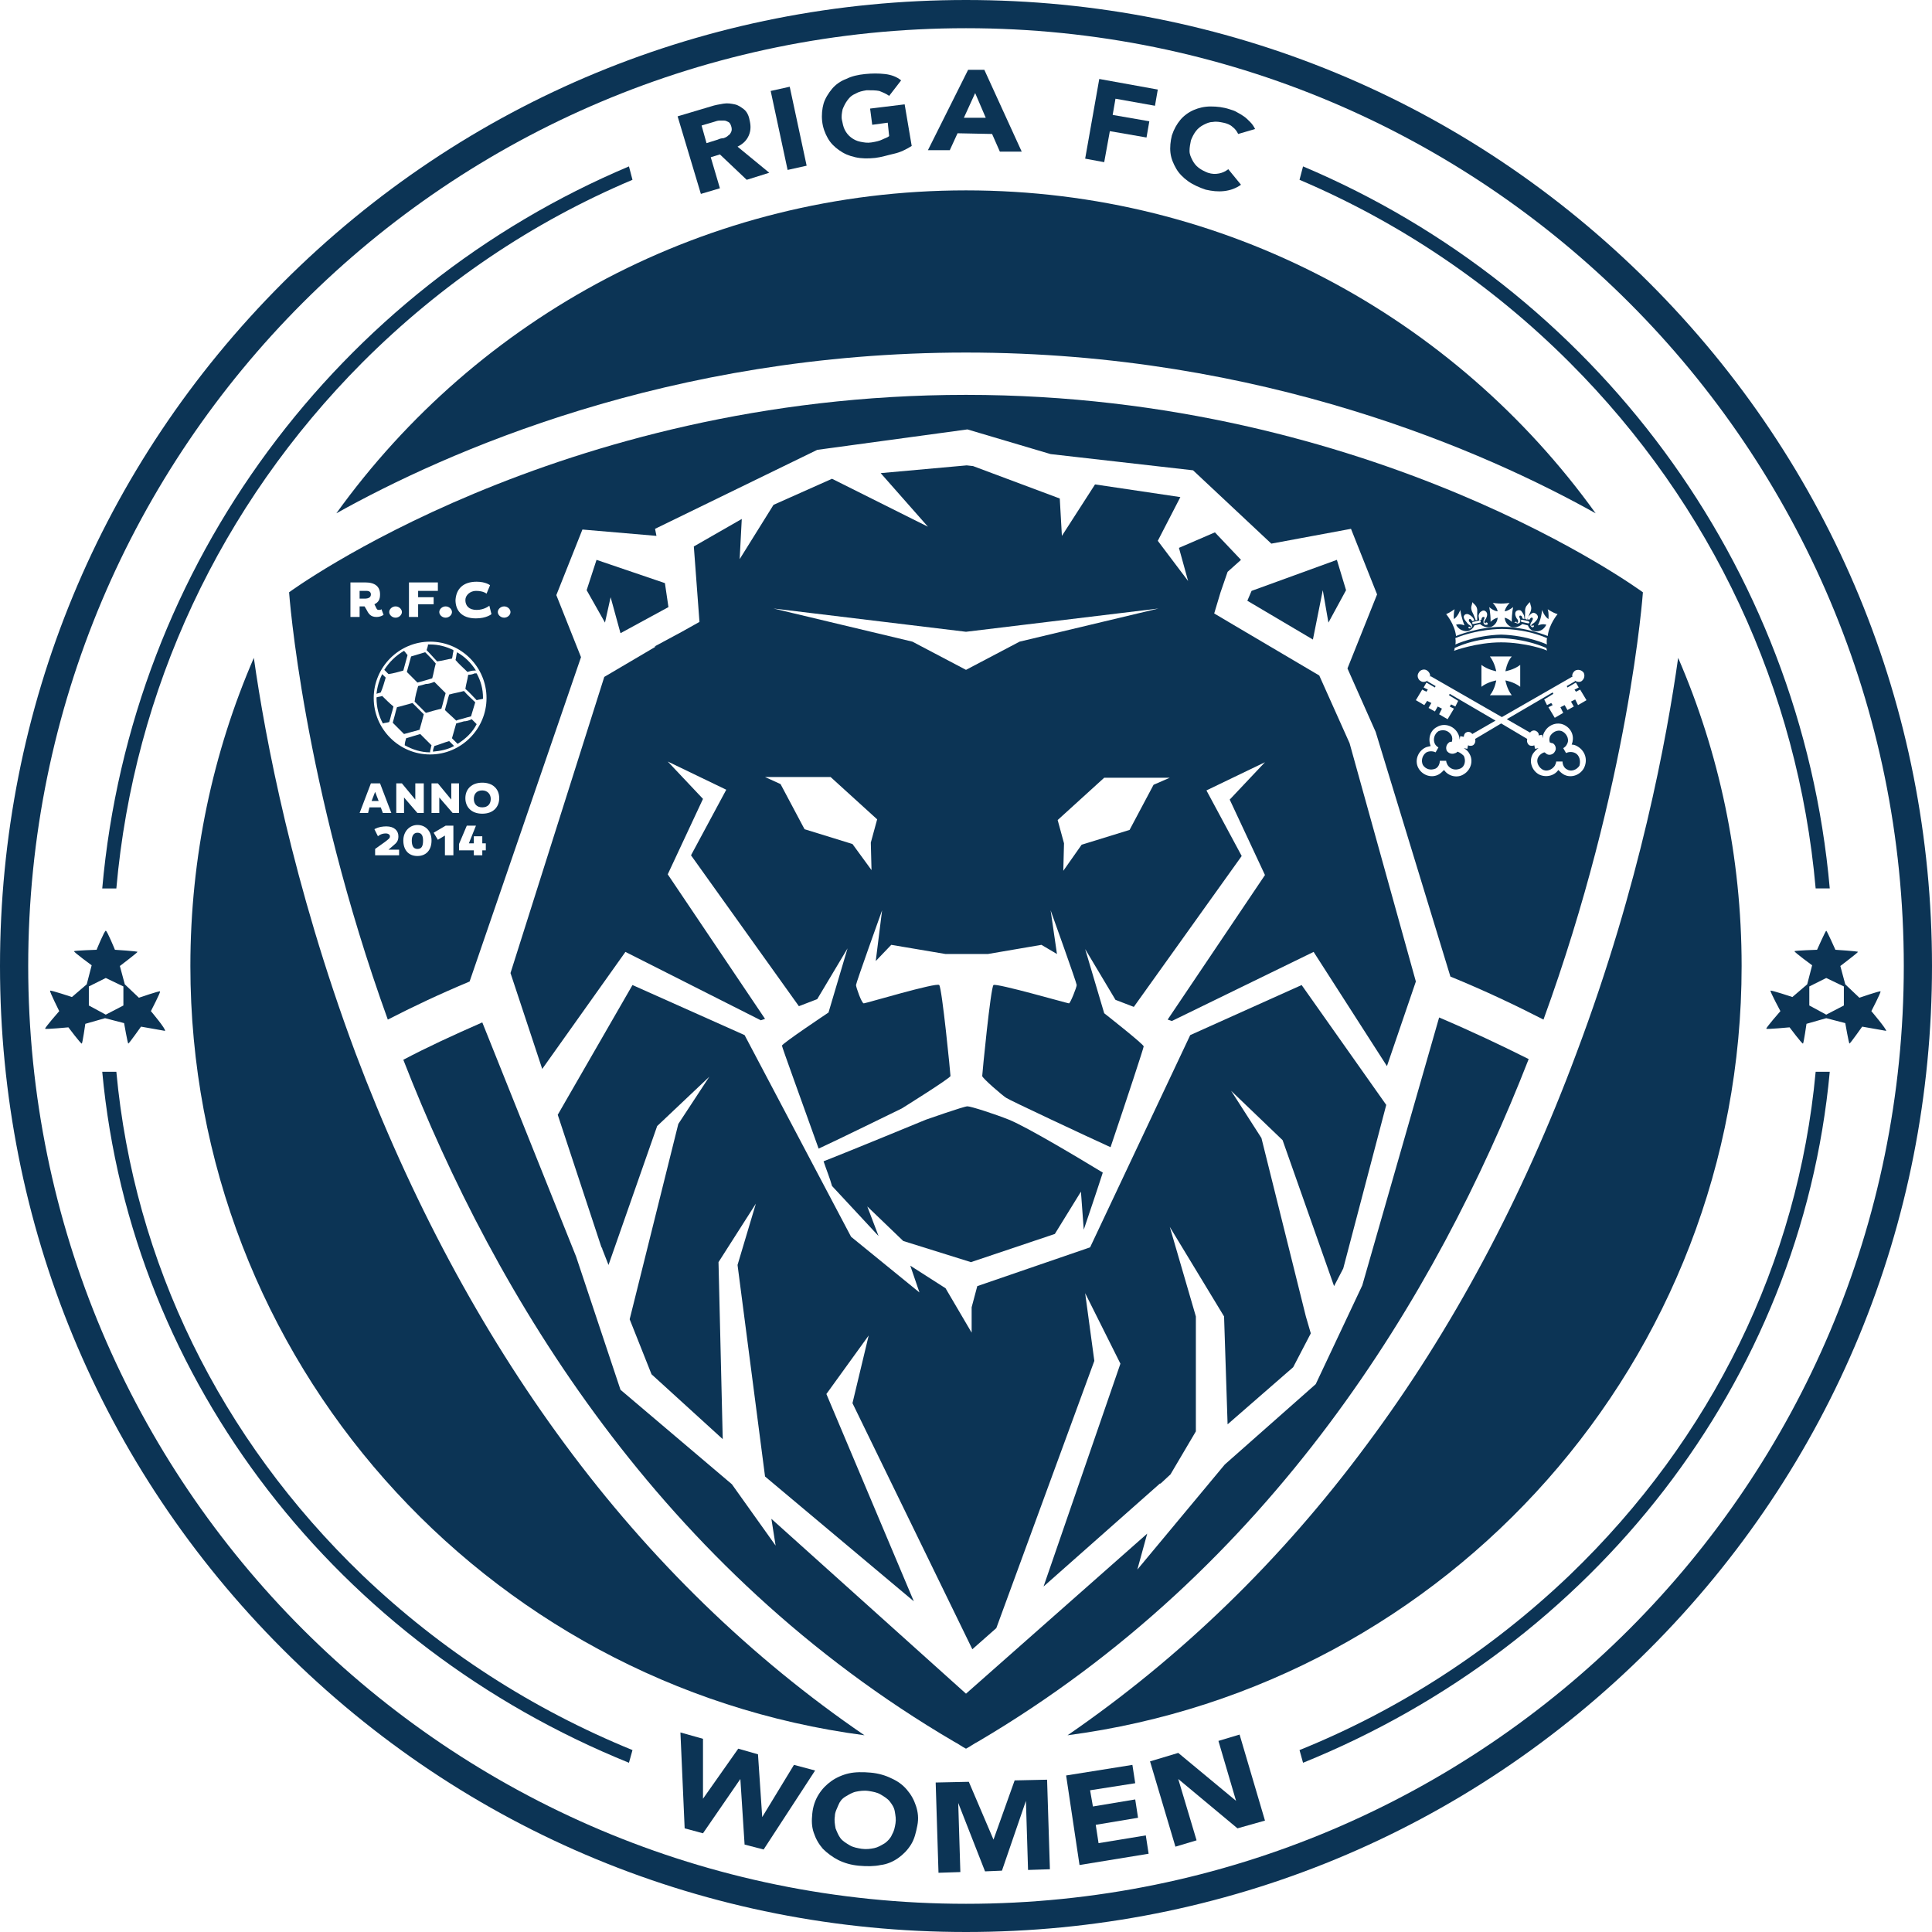 <?xml version="1.0" encoding="utf-8"?>
<!-- Generator: Adobe Illustrator 27.6.1, SVG Export Plug-In . SVG Version: 6.00 Build 0)  -->
<svg version="1.1" id="Layer_2_00000031172158087430668010000005334609873527629986_"
	 xmlns="http://www.w3.org/2000/svg" xmlns:xlink="http://www.w3.org/1999/xlink" x="0px" y="0px" viewBox="0 0 274 274"
	 style="enable-background:new 0 0 274 274;" xml:space="preserve">
<style type="text/css">
	.st0{fill:#0C3455;}
</style>
<g id="Layer_1-2">
	<g>
		<g>
			<path class="st0" d="M137,4c73.5,0,133,59.5,133,133s-59.5,133-133,133S4,210.5,4,137S63.5,4,137,4 M137,0
				c-36.6,0-71,14.2-96.9,40.1C14.2,66,0,100.4,0,137s14.2,71,40.1,96.9C66,259.8,100.4,274,137,274s71-14.2,96.9-40.1
				S274,173.6,274,137s-14.2-71-40.1-96.9S173.6,0,137,0L137,0z"/>
			<path class="st0" d="M265.4,143.4c0,0,1.4-2.7,1.3-2.8c-0.1-0.1-3,0.9-3,0.9l-2-1.9L261,137c0,0,2.5-1.9,2.5-2
				c0-0.1-3.2-0.3-3.2-0.3s-1.2-2.7-1.3-2.7s-1.3,2.7-1.3,2.7s-3.1,0.1-3.2,0.2c-0.1,0.1,2.5,2,2.5,2l-0.7,2.7l-2.1,1.8
				c0,0-3-1-3.1-0.9c-0.1,0.1,1.4,2.9,1.4,2.9s-2.1,2.4-2,2.5c0.1,0.1,3.3-0.2,3.3-0.2s1.8,2.4,1.9,2.3c0.1,0,0.5-2.8,0.5-2.8
				l2.8-0.8l2.7,0.7c0,0,0.5,2.9,0.6,2.9c0.1,0,1.8-2.4,1.8-2.4s3.4,0.6,3.4,0.6C267.6,146,265.4,143.4,265.4,143.4L265.4,143.4z
				 M261.5,142.6l-2.5,1.3l-2.4-1.3v-2.7l2.4-1.2l2.5,1.2V142.6z"/>
			<path class="st0" d="M21.4,143.4c0,0,1.4-2.7,1.3-2.8c-0.1-0.1-3,0.9-3,0.9l-2-1.9L17,137c0,0,2.5-1.9,2.5-2
				c0-0.1-3.2-0.3-3.2-0.3S15.2,132,15,132s-1.3,2.7-1.3,2.7s-3.1,0.1-3.2,0.2c-0.1,0.1,2.5,2,2.5,2l-0.7,2.7l-2.1,1.8
				c0,0-3-1-3.1-0.9c-0.1,0.1,1.3,2.9,1.3,2.9s-2.1,2.4-2,2.5c0.1,0.1,3.3-0.2,3.3-0.2s1.8,2.4,1.9,2.3c0.1,0,0.5-2.8,0.5-2.8
				l2.8-0.8l2.7,0.7c0,0,0.5,2.9,0.6,2.9c0.1,0,1.8-2.4,1.8-2.4s3.4,0.6,3.4,0.6C23.6,146,21.4,143.4,21.4,143.4L21.4,143.4z
				 M17.5,142.6l-2.5,1.3l-2.4-1.3v-2.7l2.4-1.2l2.5,1.2V142.6z"/>
			<path class="st0" d="M80.1,204.8c-11.9-16.1-21.9-34.8-29.7-55.5c-8.9-23.9-12.8-44.7-14.4-56c-5.8,13.4-9,28.2-9,43.7
				c0,55.9,41.7,102,95.6,109.1C106.5,235.1,92.2,221.2,80.1,204.8L80.1,204.8z"/>
			<path class="st0" d="M226.3,72.8C206.3,45,173.8,27,137,27s-69.3,18-89.3,45.8C63.1,64.2,94.8,50,137,50S210.9,64.2,226.3,72.8
				L226.3,72.8z"/>
			<path class="st0" d="M216.8,150.2c-3.8-1.9-8-3.9-12.7-5.9l-10.9,38l-6.6,14l-12.9,11.4l-12.4,14.9l1.4-5.1l-25.7,22.7
				l-27.6-24.8l0.6,3.8l-6.2-8.7l-15.8-13.4l-6.3-18.9L68.4,145c-4.1,1.8-7.8,3.5-11.2,5.3c13.1,33.6,36.5,72.3,78.1,96.7
				c0.6,0.3,1.1,0.7,1.7,1c0.6-0.3,1.1-0.7,1.7-1C180.3,222.5,203.7,183.8,216.8,150.2L216.8,150.2z"/>
			<polygon class="st0" points="190.5,179.9 196.6,156.7 184.6,139.7 168.8,146.8 154.6,176.9 138.6,182.4 137.8,185.4 137.8,189 
				134.1,182.7 129.1,179.5 130.4,183.3 120.7,175.4 105.6,146.8 89.7,139.7 79.1,158.1 85.3,176.9 85.4,177 85.4,177.1 86.3,179.4 
				93.2,159.7 100.6,152.7 96.2,159.4 89.9,184.7 89.3,187.1 92.4,194.9 102.5,204.1 101.9,179 107.2,170.7 104.6,179.4 
				108.5,209.4 129.6,227.1 117.2,197.7 123.2,189.4 120.9,199 137.9,233.9 141.3,230.9 155.2,193 153.9,183.4 158.9,193.4 148,225 
				164.5,210.4 164.6,210.4 164.6,210.4 166,209.1 169.6,203 169.6,186.7 165.9,174 173.6,186.7 174.1,202 183.4,193.9 185.9,189.1 
				185.2,186.7 178.9,161.4 174.6,154.7 181.9,161.7 189.2,182.4 189.2,182.4 			"/>
			<path class="st0" d="M137.7,179l11.9-4l3.7-6l0.4,5.4c0.7-2.1,1.7-5,2.7-8.1c-2.8-1.7-10.6-6.4-13.3-7.5c-2-0.8-5.4-1.9-5.9-1.9
				l0,0c-0.5,0-5.9,1.9-5.9,1.9s-11.4,4.7-14.5,5.9c0.4,1.2,0.9,2.4,1.2,3.5l6.6,7.1l-1.6-4.2l5.1,4.9L137.7,179L137.7,179z"/>
			<polygon class="st0" points="188.4,88.3 190.9,83.7 189.6,79.4 177.5,83.8 176.9,85.2 186.2,90.7 187.6,83.7 			"/>
			<path class="st0" d="M200.8,139.2l-9.4-33.8l-4.3-9.6l-12.2-7.2l-2.7-1.6l0.9-3l1-2.9l1.9-1.7l-3.7-3.9l-5.1,2.2l1.3,4.7
				l-4.3-5.7l3.2-6.2l-12.1-1.8l-4.7,7.3l-0.3-5.3L138,66.1l-0.9-0.1l-12.2,1.1l6.7,7.6L118,67.9l-8.3,3.7l-4.8,7.7l0.3-5.7
				l-6.8,3.9l0.8,10.7l-2.5,1.4l-3.9,2.1H93L85.7,96l-13.3,42l4.5,13.6L88.7,135l19.2,9.7l0.6-0.2L94.7,124l5-10.7l-5-5.3l8.3,4
				l-5,9.3l15.3,21.4l2.6-1l4.3-7.2l-2.7,9.1c0,0-6.6,4.4-6.6,4.7c0,0.2,2.7,7.6,5.2,14.6c2-0.9,11.8-5.7,11.8-5.7s6.9-4.3,6.9-4.6
				s-1.2-12.5-1.6-12.9s-10.4,2.6-10.7,2.6s-1.1-2.3-1.1-2.6s3.7-10.6,3.7-10.6l-0.9,7.2l2.2-2.3l7.7,1.3h6l7.6-1.3l2.2,1.3
				l-0.9-6.2c0,0,3.7,10.3,3.7,10.6s-0.9,2.6-1.1,2.6s-10.3-2.9-10.7-2.6s-1.6,12.6-1.6,12.9s2.9,2.8,3.4,3.1
				c0.4,0.3,11.5,5.5,14.8,7c2.4-7.1,4.7-14.1,4.7-14.3c0-0.3-5.6-4.7-5.6-4.7l-2.7-9.1l4.3,7.2l2.6,1l15.3-21.4l-5-9.3l8.3-4
				l-5,5.3l5,10.7l-13.8,20.5l0.6,0.2l20.1-9.8l10.4,16.2L200.8,139.2L200.8,139.2z M123.6,123.4l-2.7-3.7l-6.8-2.1l-3.4-6.4l-2.2-1
				h9.3l6.6,6l-0.9,3.3L123.6,123.4L123.6,123.4z M144.6,91l-7.6,4l0,0h0l0,0l0,0l-7.6-4l-19.7-4.7l27.3,3.3l27.3-3.3L144.6,91
				L144.6,91z M163.6,111.3l-3.4,6.4l-6.8,2.1l-2.6,3.7l0.1-3.9l-0.9-3.3l6.6-6h9.3L163.6,111.3L163.6,111.3z"/>
			<path class="st0" d="M238,93.3c-1.6,11.3-5.4,32.1-14.4,56c-7.7,20.7-17.7,39.4-29.7,55.5c-12.2,16.5-26.5,30.3-42.5,41.3
				C205.4,239,247,192.9,247,137C247,121.5,243.8,106.7,238,93.3z"/>
			<polygon class="st0" points="86.6,84.7 88,89.8 94.8,86.1 94.3,82.7 84.6,79.4 83.2,83.7 85.8,88.3 			"/>
			<g>
				<path class="st0" d="M52.6,84.3c0-0.3-0.2-0.5-0.6-0.5H51v1.1h0.7C52.3,84.9,52.6,84.7,52.6,84.3z"/>
				<polygon class="st0" points="52.7,113.6 53.7,113.6 53.2,112.3 				"/>
				<path class="st0" d="M68.4,112.1c-0.8,0-1.2,0.5-1.2,1.2s0.4,1.2,1.2,1.2s1.2-0.5,1.2-1.2S69.1,112.1,68.4,112.1z"/>
				<path class="st0" d="M59.2,118.1c-0.5,0-0.8,0.4-0.8,1.1s0.2,1.2,0.8,1.2s0.8-0.4,0.8-1.2S59.7,118.1,59.2,118.1z"/>
				<path class="st0" d="M67.3,95.1c0.1,0,0.1,0,0.2,0c-0.7-1.1-1.6-2-2.7-2.6c0,0.1,0,0.1,0,0.1c-0.1,0.3-0.1,0.7-0.2,1
					c0.5,0.6,1.1,1.1,1.7,1.7C66.6,95.2,66.9,95.1,67.3,95.1L67.3,95.1z"/>
				<path class="st0" d="M64.1,93.4c0.1-0.3,0.1-0.7,0.2-1c0-0.1,0-0.1,0-0.2c-1-0.5-2.1-0.8-3.3-0.8c-0.1,0-0.2,0-0.3,0
					c0,0.2-0.1,0.5-0.2,0.8c0.5,0.5,1,1.1,1.5,1.6C62.8,93.7,63.4,93.5,64.1,93.4L64.1,93.4z"/>
				<path class="st0" d="M66.4,95.7c-0.1,0.7-0.3,1.3-0.4,2c0.6,0.5,1.1,1.1,1.6,1.6c0.3-0.1,0.6-0.1,0.9-0.2c0,0,0,0,0-0.1
					c0-1.3-0.3-2.4-0.9-3.5c-0.1,0-0.2,0-0.3,0C67.1,95.6,66.8,95.7,66.4,95.7z"/>
				<path class="st0" d="M54.2,98.7c-0.2,0.1-0.5,0.1-0.8,0.2c0,0,0,0.1,0,0.1c0,1.3,0.3,2.5,0.9,3.6c0.3-0.1,0.6-0.1,0.9-0.2
					c0.1-0.3,0.2-0.7,0.3-1.1c0.1-0.3,0.2-0.7,0.3-1.1C55.2,99.7,54.7,99.2,54.2,98.7L54.2,98.7z"/>
				<path class="st0" d="M59.2,96.8c0.4-0.1,0.7-0.2,1.1-0.3c0.3-0.1,0.7-0.2,1-0.3c0.2-0.7,0.3-1.4,0.5-2.1c-0.5-0.6-1-1.1-1.5-1.6
					c-0.7,0.2-1.3,0.4-2,0.6c-0.1,0.4-0.2,0.7-0.3,1.1c-0.1,0.4-0.2,0.7-0.3,1.1C58.2,95.8,58.7,96.3,59.2,96.8L59.2,96.8z"/>
				<path class="st0" d="M54.7,96.1c-0.2-0.2-0.3-0.3-0.5-0.5c-0.4,0.8-0.7,1.8-0.8,2.8c0.2-0.1,0.4-0.1,0.6-0.2
					C54.3,97.5,54.5,96.8,54.7,96.1L54.7,96.1z"/>
				<path class="st0" d="M58.4,103.8c0.4-0.1,0.7-0.2,1.1-0.3c0.2-0.7,0.4-1.4,0.6-2.2c-0.5-0.5-1.1-1.1-1.6-1.6
					c-0.7,0.2-1.4,0.4-2.2,0.6c-0.1,0.3-0.2,0.7-0.3,1.1s-0.2,0.7-0.3,1.1c0.5,0.5,1.1,1.1,1.6,1.6C57.7,104,58,103.9,58.4,103.8
					L58.4,103.8z"/>
				<path class="st0" d="M59.6,104.1c-0.3,0.1-0.7,0.2-1,0.3c-0.3,0.1-0.7,0.2-1,0.3c-0.1,0.3-0.2,0.7-0.2,1c1.1,0.6,2.3,1,3.6,1
					l0-0.2c0.1-0.3,0.1-0.5,0.2-0.8C60.6,105.1,60.1,104.6,59.6,104.1z"/>
				<path class="st0" d="M60.4,97c-0.3,0.1-0.7,0.2-1.1,0.3c-0.2,0.7-0.4,1.4-0.5,2.2c0.5,0.5,1.1,1.1,1.6,1.6
					c0.7-0.2,1.4-0.4,2.2-0.6c0.1-0.3,0.2-0.7,0.3-1.1s0.2-0.7,0.3-1.1c-0.5-0.5-1.1-1.1-1.6-1.6C61.1,96.9,60.8,97,60.4,97L60.4,97
					z"/>
				<path class="st0" d="M57.2,95.1c0.1-0.4,0.2-0.7,0.3-1.1s0.2-0.7,0.3-1.1c-0.2-0.2-0.3-0.4-0.5-0.6c-1.2,0.7-2.1,1.6-2.8,2.7
					c0.2,0.2,0.4,0.4,0.6,0.6C55.8,95.5,56.5,95.3,57.2,95.1z"/>
				<path class="st0" d="M61.6,105.8c-0.1,0.3-0.2,0.5-0.2,0.8c1.1-0.1,2.1-0.3,3-0.8c-0.2-0.2-0.4-0.4-0.7-0.7
					C63,105.3,62.3,105.6,61.6,105.8z"/>
				<path class="st0" d="M65.8,102.3c-0.4,0.1-0.7,0.2-1.1,0.3c-0.2,0.7-0.4,1.4-0.6,2.1c0.3,0.3,0.5,0.5,0.8,0.8
					c1.1-0.7,2.1-1.6,2.7-2.8c-0.2-0.2-0.5-0.5-0.7-0.7C66.5,102.2,66.1,102.3,65.8,102.3L65.8,102.3z"/>
				<path class="st0" d="M65.7,101.9c0.3-0.1,0.7-0.2,1.1-0.3c0.2-0.7,0.4-1.3,0.6-2c-0.5-0.5-1.1-1-1.6-1.6
					c-0.7,0.2-1.4,0.3-2.1,0.5c-0.1,0.3-0.2,0.7-0.3,1.1c-0.1,0.3-0.2,0.7-0.3,1.1c0.5,0.5,1.1,1,1.6,1.5
					C64.9,102.1,65.3,102,65.7,101.9L65.7,101.9z"/>
				<path class="st0" d="M206.7,106.6c-0.1,0.1-0.2,0.2-0.3,0.2c-0.4,0.2-0.9,0.1-1.2-0.3c-0.2-0.4-0.1-0.9,0.3-1.2
					c0.1-0.1,0.2-0.1,0.4-0.1c0.1-0.3,0.1-0.7-0.1-1c-0.4-0.6-1.1-0.8-1.8-0.5c-0.6,0.4-0.8,1.2-0.5,1.8c0.1,0.2,0.3,0.4,0.5,0.5v0
					l-0.4,0.7l0,0c-0.4-0.2-0.9-0.2-1.3,0c-0.6,0.4-0.8,1.2-0.5,1.8c0.4,0.6,1.1,0.8,1.8,0.5c0.4-0.2,0.6-0.7,0.6-1.1h0.9h0
					c0,0.2,0.1,0.4,0.2,0.6c0.4,0.6,1.1,0.8,1.8,0.5s0.8-1.2,0.5-1.8C207.3,106.9,207,106.7,206.7,106.6L206.7,106.6z"/>
				<path class="st0" d="M137,56c-58,0-96,28-96,28s1.9,27.1,14,60.6c3.5-1.8,7.3-3.6,11.6-5.4l15.8-46l-3.5-8.8l3.7-9.3l10.5,0.9
					L92.9,75l23-11.2l21.3-2.9l11.8,3.5l20.2,2.3l11.1,10.4l11.3-2.1l3.7,9.3l-4.2,10.5l4,9l10.6,34.7c4.9,2,9.3,4.1,13.2,6.1
					C231.1,111.1,233,84,233,84S195,56,137,56z M67.6,82.5c1.3,0,1.9,0.5,1.9,0.5l-0.5,1.2c0,0-0.4-0.4-1.5-0.4
					c-0.8,0-1.5,0.6-1.5,1.3c0,0.8,0.5,1.4,1.6,1.4s1.8-0.6,1.8-0.6l0.3,1.2c0,0-0.7,0.6-2.2,0.6c-2.1,0-2.9-1.2-2.9-2.6
					C64.7,83.5,65.7,82.5,67.6,82.5L67.6,82.5z M53,99c0-4.4,3.6-8,8-8s8,3.6,8,8s-3.6,8-8,8S53,103.4,53,99z M60.1,111.1v4.2h-0.9
					l-1.9-2.2v2.2h-1.1v-4.2H57l1.9,2.3v-2.3H60.1z M63.2,86c0.5,0,0.9,0.4,0.9,0.8s-0.4,0.8-0.9,0.8s-0.9-0.4-0.9-0.8
					S62.7,86,63.2,86z M58,82.6h4.1v1.2h-2.8v0.9h2.2v1h-2.2v1.8H58L58,82.6L58,82.6z M56.1,86c0.5,0,0.9,0.4,0.9,0.8
					s-0.4,0.8-0.9,0.8s-0.9-0.4-0.9-0.8S55.6,86,56.1,86z M49.7,82.6h2.1c1.4,0,2.1,0.6,2.1,1.7c0,0.7-0.2,1.1-0.8,1.4l0.3,0.6
					c0.1,0.2,0.2,0.2,0.4,0.2c0.2,0,0.3-0.1,0.3-0.1l0.3,0.8c0,0-0.4,0.3-1,0.3c-0.8,0-1.1-0.4-1.4-1L51.7,86H51v1.5h-1.3L49.7,82.6
					L49.7,82.6z M52.2,115.3h-1.2l1.6-4.2h1.3l1.6,4.2h-1.2l-0.3-0.8h-1.6L52.2,115.3L52.2,115.3z M56.5,121.3h-3.3v-0.9l1.4-1
					c0.5-0.4,0.7-0.5,0.7-0.8c0-0.2-0.2-0.4-0.6-0.4c-0.7,0-1.1,0.4-1.1,0.4l-0.5-1c0,0,0.6-0.4,1.7-0.4s1.7,0.6,1.7,1.4
					c0,0.6-0.2,0.9-0.7,1.3l-0.7,0.6h1.5V121.3L56.5,121.3z M59.2,121.4c-1.3,0-2-0.9-2-2.2s0.9-2.2,2-2.2s2,0.8,2,2.2
					S60.4,121.4,59.2,121.4z M64.3,121.3h-1.2v-2.8l-1,0.6l-0.6-1l1.7-1h1.1C64.3,117.1,64.3,121.3,64.3,121.3z M65.1,115.3h-0.9
					l-1.9-2.2v2.2h-1.1v-4.2h0.9l1.9,2.3v-2.3h1.1C65.1,111.1,65.1,115.3,65.1,115.3z M68.9,120.6h-0.5v0.7h-1.2v-0.7h-2.1v-0.9
					l1.1-2.6h1.3l-1,2.5h0.7v-1h1.2v1h0.5V120.6z M68.4,115.4c-1.6,0-2.4-1-2.4-2.2c0-1.3,0.9-2.2,2.4-2.2s2.4,0.9,2.4,2.2
					C70.8,114.4,70,115.4,68.4,115.4z M71.5,87.6c-0.5,0-0.9-0.4-0.9-0.8S71,86,71.5,86s0.9,0.4,0.9,0.8S72,87.6,71.5,87.6z
					 M218.1,87.4c0.1,0.4-0.5,0.9-0.5,0.9c-0.3,0.2-0.4,0.3-0.4,0.3c-0.1,0.2,0.1,0.2,0.1,0.2c0.1-0.2,0.2-0.1,0.2-0.1
					c0.1,0.1,0,0.2,0,0.2c-0.2,0.2-0.4-0.1-0.4-0.1c-0.2-0.2,0.1-0.6,0.1-0.6c0.1-0.1,0.1-0.2,0.1-0.2c0.2-0.3,0-0.4,0-0.4
					c-0.2-0.1-0.4,0.3-0.4,0.3l-0.3-0.1c0.1-0.3,0.3-0.5,0.3-0.5c0.3-0.4,0.6-0.4,0.6-0.4C218,87,218.1,87.4,218.1,87.4L218.1,87.4z
					 M216.9,88.3c0,0.1-0.1,0.1-0.2,0.1l-0.9-0.2c-0.1,0-0.1-0.1-0.1-0.2c0-0.1,0.1-0.1,0.2-0.1l0.9,0.2
					C216.8,88.2,216.9,88.2,216.9,88.3z M216.3,86.8c0,0-0.1-0.6,0.3-1c0,0,0.2-0.3,0.4-0.4c0,0,0,0.2,0.1,0.5c0,0,0.2,0.4-0.1,1
					c0,0-0.2,0.4-0.4,1l-0.2-0.1C216.2,87.9,216.3,87.3,216.3,86.8L216.3,86.8z M214.9,88.2c0,0,0.2-0.1,0.2,0.1
					c0,0,0.2,0.1,0.2-0.2c0,0,0-0.2-0.2-0.4c0,0-0.4-0.6-0.1-1c0,0,0.3-0.3,0.7-0.1c0,0,0.2,0.2,0.4,0.6c0,0,0.1,0.2,0.1,0.6
					l-0.3-0.1c0,0,0-0.4-0.3-0.4c0,0-0.2,0-0.1,0.3c0,0,0.1,0.2,0.1,0.2c0,0,0.1,0.5-0.2,0.6c0,0-0.3,0.1-0.4-0.1
					C214.8,88.4,214.7,88.3,214.9,88.2L214.9,88.2z M209.7,87.3c0.1-0.5,0.4-0.6,0.4-0.6c0.4-0.3,0.7,0.1,0.7,0.1
					c0.3,0.4-0.1,1-0.1,1c-0.2,0.3-0.2,0.4-0.2,0.4c0,0.2,0.2,0.2,0.2,0.2c0-0.2,0.2-0.1,0.2-0.1c0.1,0.1,0.1,0.2,0.1,0.2
					c-0.1,0.2-0.4,0.1-0.4,0.1c-0.3-0.1-0.2-0.6-0.2-0.6c0-0.1,0.1-0.2,0.1-0.2c0.1-0.4-0.1-0.3-0.1-0.3c-0.3,0-0.3,0.4-0.3,0.4
					l-0.3,0.1C209.7,87.5,209.7,87.3,209.7,87.3L209.7,87.3z M210,88.1c0,0.1,0,0.2-0.1,0.2l-0.9,0.2c-0.1,0-0.2,0-0.2-0.1
					s0-0.2,0.1-0.2l0.9-0.2C209.9,88,210,88,210,88.1L210,88.1z M208.7,85.9c0.1-0.3,0.1-0.5,0.1-0.5c0.1,0.1,0.4,0.4,0.4,0.4
					c0.4,0.4,0.3,1,0.3,1c0,0.5,0,1.1,0,1.1l-0.2,0.1c-0.2-0.6-0.4-1-0.4-1C208.5,86.3,208.7,85.9,208.7,85.9L208.7,85.9z
					 M207.6,87.4c0,0,0.1-0.4,0.6-0.3c0,0,0.3,0.1,0.6,0.4c0,0,0.2,0.2,0.3,0.5l-0.3,0.1c0,0-0.2-0.4-0.4-0.3c0,0-0.2,0.1,0,0.4
					c0,0,0.1,0.1,0.2,0.2c0,0,0.3,0.4,0.1,0.6c0,0-0.2,0.2-0.4,0.1c0,0-0.1-0.1,0-0.2c0,0,0.1-0.1,0.2,0.1c0,0,0.2,0,0.1-0.2
					c0,0-0.1-0.1-0.4-0.3C208.1,88.3,207.5,87.8,207.6,87.4L207.6,87.4z M206.3,86.4c-0.2,0.7-0.1,1.4-0.1,1.4
					c0.6-0.4,0.9-1.3,0.9-1.3l0,0l0,0c0.2,1.3,0.6,2.2,0.6,2.2c-0.7-0.3-1.2-0.1-1.2-0.1c0.6,1.1,1.7,0.9,1.7,0.9
					c0.7-0.2,0.9-0.8,0.9-0.8l0.8-0.2c0.8,0.7,1.6,0.4,1.6,0.4c0.9-0.4,0.9-1.3,0.9-1.3c-0.7,0.2-1,0.6-1,0.6c0-1.3-0.2-2.1-0.2-2.1
					c0.7,0.6,1.2,0.6,1.2,0.6c-0.1-0.6-0.7-1.2-0.7-1.2c0.6,0.1,1.2,0.1,1.2,0.1l0,0c0,0,0.6,0,1.2-0.1c0,0-0.6,0.6-0.7,1.2
					c0,0,0.4,0,1.2-0.6c0,0-0.2,0.8-0.2,2.1c0,0-0.3-0.4-1-0.6c0,0,0,0.9,0.9,1.3c0,0,0.8,0.3,1.6-0.4l0.8,0.2c0,0,0.2,0.7,0.9,0.8
					c0,0,1.1,0.3,1.7-0.9c0,0-0.5-0.2-1.2,0.1c0,0,0.5-0.9,0.6-2.2l0,0l0,0l0,0c0,0,0.3,0.9,0.9,1.3c0,0,0.1-0.8-0.1-1.4
					c0,0,0.7,0.5,1.4,0.7c0,0-1.2,1.4-1.4,3.1c0,0-3.1-1.3-6.5-1.3l0,0c-3.4,0-6.5,1.3-6.5,1.3c-0.2-1.7-1.4-3.1-1.4-3.1
					C205.6,86.9,206.3,86.4,206.3,86.4L206.3,86.4z M214.4,98.6h-3.1c0.7-0.8,0.9-2.1,0.9-2.1s-1.2,0.2-2.1,0.9v-3.1
					c0.9,0.7,2.1,0.9,2.1,0.9s-0.2-1.2-0.9-2.1h3.1c-0.7,0.8-0.9,2.1-0.9,2.1s1.2-0.2,2.1-0.9v3.1c-0.9-0.7-2.1-0.9-2.1-0.9
					S213.7,97.7,214.4,98.6z M212.9,91.1c-3.5,0-6.7,1.2-6.7,1.2c0.1-0.1,0.1-0.4,0.1-0.4c3.2-1.5,6.5-1.4,6.5-1.4s3.3,0,6.5,1.4
					c0,0,0.1,0.3,0.1,0.4C219.5,92.2,216.3,91.1,212.9,91.1L212.9,91.1z M206.4,90.5c3.2-1.3,6.4-1.3,6.5-1.3c0,0,3.3-0.1,6.5,1.3
					c0,0-0.1,0.5,0,0.9c0,0-2.8-1.3-6.5-1.4c-3.7,0.1-6.5,1.4-6.5,1.4C206.5,91,206.4,90.5,206.4,90.5L206.4,90.5z M224.6,109
					c-0.6,1-1.9,1.4-2.9,0.8c-0.3-0.2-0.5-0.4-0.7-0.6c-0.6,0.9-1.9,1.1-2.8,0.6c-1-0.6-1.4-1.9-0.8-2.9c0.2-0.3,0.5-0.6,0.8-0.8
					l-0.5,0.1l-0.1-0.5c-0.2,0.1-0.5,0.1-0.7,0c-0.3-0.2-0.4-0.6-0.3-0.9l-3.7-2.2l-3.7,2.2c0.1,0.3,0,0.7-0.3,0.9
					c-0.2,0.1-0.5,0.1-0.7,0l-0.1,0.5l-0.5-0.1c0.3,0.2,0.6,0.4,0.8,0.8c0.6,1,0.2,2.3-0.8,2.9c-0.9,0.6-2.2,0.3-2.8-0.6
					c-0.2,0.2-0.4,0.4-0.7,0.6c-1,0.6-2.3,0.2-2.9-0.8c-0.6-1-0.2-2.3,0.8-2.9c0.3-0.2,0.6-0.2,0.9-0.3c-0.4-1-0.1-2.2,0.9-2.7
					c1-0.6,2.3-0.2,2.9,0.8c0.2,0.3,0.3,0.7,0.3,1l0.1-0.5l0.5,0.1c0-0.2,0.1-0.5,0.3-0.6c0.3-0.2,0.7-0.1,0.9,0.2l3.3-1.9l-6.5-3.8
					l-0.1,0.2l1.3,0.8l-0.4,0.8l-0.6-0.3l-0.2,0.3l0.6,0.3l-0.9,1.5l-1.2-0.7l0.4-0.8l-0.6-0.3l-0.4,0.7l-0.9-0.5l0.4-0.7l-0.6-0.3
					L202,100l-1.2-0.7l0.9-1.5l0.6,0.3l0.2-0.3l-0.6-0.3l0.4-0.7l1.2,0.7l0.1-0.2l-1.2-0.7l0.1-0.1c-0.3,0.2-0.7,0.3-1,0.1
					c-0.4-0.2-0.6-0.8-0.3-1.2c0.2-0.4,0.8-0.6,1.2-0.3c0.3,0.2,0.5,0.6,0.4,0.9l0.1-0.1l10.1,5.8l10.1-5.8L223,96
					c-0.1-0.3,0.1-0.7,0.4-0.9c0.4-0.2,0.9-0.1,1.2,0.3c0.2,0.4,0.1,0.9-0.3,1.2c-0.3,0.2-0.7,0.1-1-0.1l0.1,0.1l-1.2,0.7l0.1,0.2
					l1.2-0.7l0.4,0.7l-0.6,0.3l0.2,0.3l0.6-0.3l0.9,1.5l-1.2,0.7l-0.4-0.8l-0.6,0.3l0.4,0.7l-0.9,0.5l-0.4-0.7l-0.6,0.3l0.4,0.8
					l-1.2,0.7l-0.9-1.5l0.6-0.3l-0.2-0.3l-0.6,0.3l-0.4-0.8l1.3-0.8l-0.1-0.2l-6.5,3.8l3.3,1.9c0.2-0.3,0.6-0.4,0.9-0.2
					c0.2,0.1,0.4,0.4,0.3,0.6l0.5-0.1l0.1,0.5c0-0.4,0.1-0.7,0.3-1c0.6-1,1.9-1.4,2.9-0.8c1,0.6,1.3,1.7,0.9,2.7
					c0.3,0,0.6,0.1,0.9,0.3C224.9,106.6,225.2,107.9,224.6,109L224.6,109z"/>
				<path class="st0" d="M223.4,106.8c-0.4-0.2-0.9-0.2-1.3,0v0l-0.4-0.7l0,0c0.2-0.1,0.4-0.3,0.5-0.5c0.4-0.6,0.1-1.4-0.5-1.8
					c-0.6-0.4-1.4-0.1-1.8,0.5c-0.2,0.3-0.2,0.7-0.1,1c0.1,0,0.2,0.1,0.4,0.1c0.4,0.2,0.6,0.8,0.3,1.2c-0.2,0.4-0.8,0.6-1.2,0.3
					c-0.1-0.1-0.2-0.2-0.3-0.2c-0.3,0.1-0.6,0.3-0.8,0.6c-0.4,0.6-0.1,1.4,0.5,1.8c0.6,0.4,1.4,0.1,1.8-0.5c0.1-0.2,0.2-0.4,0.2-0.6
					h0.9h0c0,0.4,0.2,0.9,0.6,1.1c0.6,0.4,1.4,0.1,1.8-0.5C224.2,107.9,224,107.1,223.4,106.8L223.4,106.8z"/>
			</g>
			<path class="st0" d="M14.5,126h2C19,97.8,31.2,71.7,51.4,51.4c11.2-11.2,24.1-19.9,38.3-25.9l-0.5-1.9
				C48.2,40.9,18.6,79.8,14.5,126z"/>
			<path class="st0" d="M184.8,23.6l-0.5,1.9c14.1,6,27.1,14.7,38.3,25.9c20.2,20.2,32.4,46.4,34.9,74.6h2
				C255.4,79.8,225.8,40.9,184.8,23.6L184.8,23.6z"/>
			<path class="st0" d="M14.5,152h2c2.5,27,14.7,52,34.9,71.4c11.2,10.7,24.1,19,38.3,24.8l-0.5,1.8C48.2,233.4,18.6,196.2,14.5,152
				z"/>
			<path class="st0" d="M184.8,250l-0.5-1.8c14.1-5.7,27.1-14.1,38.3-24.8c20.2-19.4,32.4-44.4,34.9-71.4h2
				C255.4,196.2,225.8,233.4,184.8,250L184.8,250z"/>
		</g>
		<g>
			<path class="st0" d="M96.5,245.7l3.2,0.9l0,8.5h0l5-7.1l2.8,0.8l0.6,8.9h0l4.5-7.4l3,0.8l-7.3,11.2l-2.7-0.7l-0.6-9.3h0l-5.3,7.7
				l-2.6-0.7L96.5,245.7L96.5,245.7z"/>
			<path class="st0" d="M115.2,257.2c0.1-1,0.4-1.9,0.9-2.7s1.1-1.4,1.8-1.9s1.6-0.9,2.5-1.1c0.9-0.2,2-0.2,3.1-0.1s2.1,0.4,2.9,0.8
				c0.9,0.4,1.6,0.9,2.2,1.6s1,1.4,1.3,2.3c0.3,0.9,0.4,1.8,0.2,2.8s-0.4,1.9-0.9,2.7s-1.1,1.4-1.8,1.9s-1.6,0.9-2.5,1
				c-0.9,0.2-2,0.2-3.1,0.1s-2.1-0.4-2.9-0.8s-1.6-1-2.2-1.6c-0.6-0.7-1-1.4-1.3-2.3S115.1,258.2,115.2,257.2z M118.4,257.6
				c-0.1,0.6,0,1.1,0.1,1.7c0.2,0.5,0.4,1,0.7,1.4s0.8,0.7,1.3,1c0.5,0.3,1.1,0.4,1.7,0.5c0.7,0.1,1.3,0,1.8-0.1s1-0.4,1.5-0.7
				c0.4-0.3,0.8-0.7,1-1.2c0.3-0.5,0.4-1,0.5-1.6c0.1-0.6,0-1.1-0.1-1.7s-0.4-1-0.7-1.4s-0.8-0.7-1.3-1c-0.5-0.3-1.1-0.4-1.7-0.5
				c-0.7-0.1-1.3,0-1.8,0.1s-1,0.4-1.5,0.7s-0.8,0.7-1,1.2S118.4,257,118.4,257.6L118.4,257.6z"/>
			<path class="st0" d="M132.7,252.8l4.7-0.1l3.5,8.2h0l3-8.4l4.6-0.1l0.4,12.7l-3.1,0.1l-0.3-9.8h0l-3.4,9.9l-2.4,0.1l-3.8-9.7h0
				l0.3,9.8l-3.1,0.1L132.7,252.8L132.7,252.8z"/>
			<path class="st0" d="M151.2,251.8l9.4-1.5l0.4,2.6l-6.4,1l0.4,2.3l6-1l0.4,2.6l-6,1l0.4,2.6l6.7-1.1l0.4,2.6l-9.8,1.6
				L151.2,251.8L151.2,251.8z"/>
			<path class="st0" d="M163.1,249.8l4-1.2l8.2,6.8h0l-2.5-8.5l3-0.9l3.6,12.2l-3.9,1.1l-8.4-7h0l2.6,8.7l-3,0.9L163.1,249.8z"/>
		</g>
		<g>
			<path class="st0" d="M96.1,16.5l4.7-1.4c0.6-0.2,1.2-0.3,1.8-0.4c0.6-0.1,1.1,0,1.6,0.1s0.9,0.4,1.3,0.7s0.7,0.9,0.8,1.5
				c0.2,0.8,0.2,1.5-0.1,2.2s-0.8,1.2-1.6,1.6l4.5,3.7l-3.2,1l-3.8-3.6l-1.3,0.4l1.3,4.4l-2.7,0.8L96.1,16.5L96.1,16.5z M100.2,20.3
				l1.6-0.5c0.2-0.1,0.5-0.2,0.8-0.2c0.3-0.1,0.5-0.2,0.7-0.4c0.2-0.1,0.3-0.3,0.4-0.5c0.1-0.2,0.1-0.5,0-0.8
				c-0.1-0.3-0.2-0.5-0.4-0.6c-0.2-0.1-0.4-0.2-0.6-0.2c-0.2,0-0.5,0-0.7,0s-0.5,0.1-0.8,0.2l-1.7,0.5L100.2,20.3L100.2,20.3z"/>
			<path class="st0" d="M109.3,12.9l2.7-0.6l2.4,11.2l-2.7,0.6L109.3,12.9z"/>
			<path class="st0" d="M129.3,20.7c-0.8,0.5-1.6,0.9-2.5,1.1s-1.8,0.5-2.7,0.6c-1,0.1-1.9,0.1-2.8-0.1c-0.9-0.2-1.6-0.5-2.3-1
				c-0.7-0.5-1.2-1-1.6-1.7c-0.4-0.7-0.7-1.5-0.8-2.4s0-1.8,0.2-2.5s0.7-1.5,1.2-2.1c0.5-0.6,1.2-1.1,2-1.4c0.8-0.4,1.7-0.6,2.7-0.7
				c1-0.1,1.9-0.1,2.8,0c0.9,0.1,1.7,0.4,2.3,0.9l-1.7,2.2c-0.4-0.3-0.9-0.5-1.4-0.7c-0.5-0.1-1.1-0.1-1.8-0.1
				c-0.6,0.1-1.1,0.2-1.6,0.5c-0.5,0.2-0.8,0.5-1.1,0.9c-0.3,0.4-0.5,0.8-0.7,1.3c-0.1,0.5-0.2,1-0.1,1.5c0.1,0.5,0.2,1,0.4,1.4
				s0.5,0.8,0.9,1.1s0.8,0.5,1.3,0.6c0.5,0.1,1,0.2,1.6,0.1s1.1-0.2,1.5-0.4s0.8-0.3,1-0.5l-0.2-1.9l-2.2,0.3l-0.3-2.3l4.9-0.6
				L129.3,20.7L129.3,20.7z"/>
			<path class="st0" d="M137.3,9.9l2.3,0l5.3,11.6l-3.1,0l-1.1-2.5l-4.9-0.1l-1.1,2.4l-3.1,0L137.3,9.9L137.3,9.9z M138.3,13.2
				l-1.6,3.5l3.1,0L138.3,13.2L138.3,13.2z"/>
			<path class="st0" d="M155.9,11.2l8.3,1.5l-0.4,2.3l-5.6-1l-0.4,2.3l5.2,0.9l-0.4,2.3l-5.2-0.9l-0.8,4.4l-2.7-0.5L155.9,11.2
				L155.9,11.2z"/>
			<path class="st0" d="M175.6,19c-0.2-0.4-0.4-0.7-0.8-1c-0.3-0.3-0.8-0.5-1.3-0.6c-0.5-0.1-1-0.2-1.5-0.1c-0.5,0-0.9,0.2-1.3,0.4
				s-0.8,0.5-1.1,0.9c-0.3,0.4-0.5,0.8-0.7,1.3c-0.1,0.5-0.2,1-0.2,1.5s0.2,0.9,0.4,1.3c0.2,0.4,0.5,0.8,0.9,1.1
				c0.4,0.3,0.8,0.5,1.3,0.7c0.6,0.2,1.1,0.2,1.6,0.1c0.5-0.1,0.9-0.3,1.3-0.6l1.8,2.2c-0.7,0.5-1.5,0.8-2.4,0.9s-1.7,0-2.6-0.2
				c-0.9-0.3-1.8-0.7-2.5-1.2s-1.3-1.1-1.7-1.8c-0.4-0.7-0.7-1.4-0.8-2.2s0-1.7,0.2-2.5c0.3-0.9,0.7-1.6,1.2-2.2s1.2-1.1,1.9-1.4
				s1.5-0.5,2.4-0.5s1.8,0.1,2.7,0.4c0.3,0.1,0.7,0.2,1,0.4c0.4,0.2,0.7,0.4,1,0.6c0.3,0.2,0.6,0.5,0.9,0.8s0.5,0.6,0.7,1L175.6,19
				L175.6,19z"/>
		</g>
	</g>
</g>
</svg>
